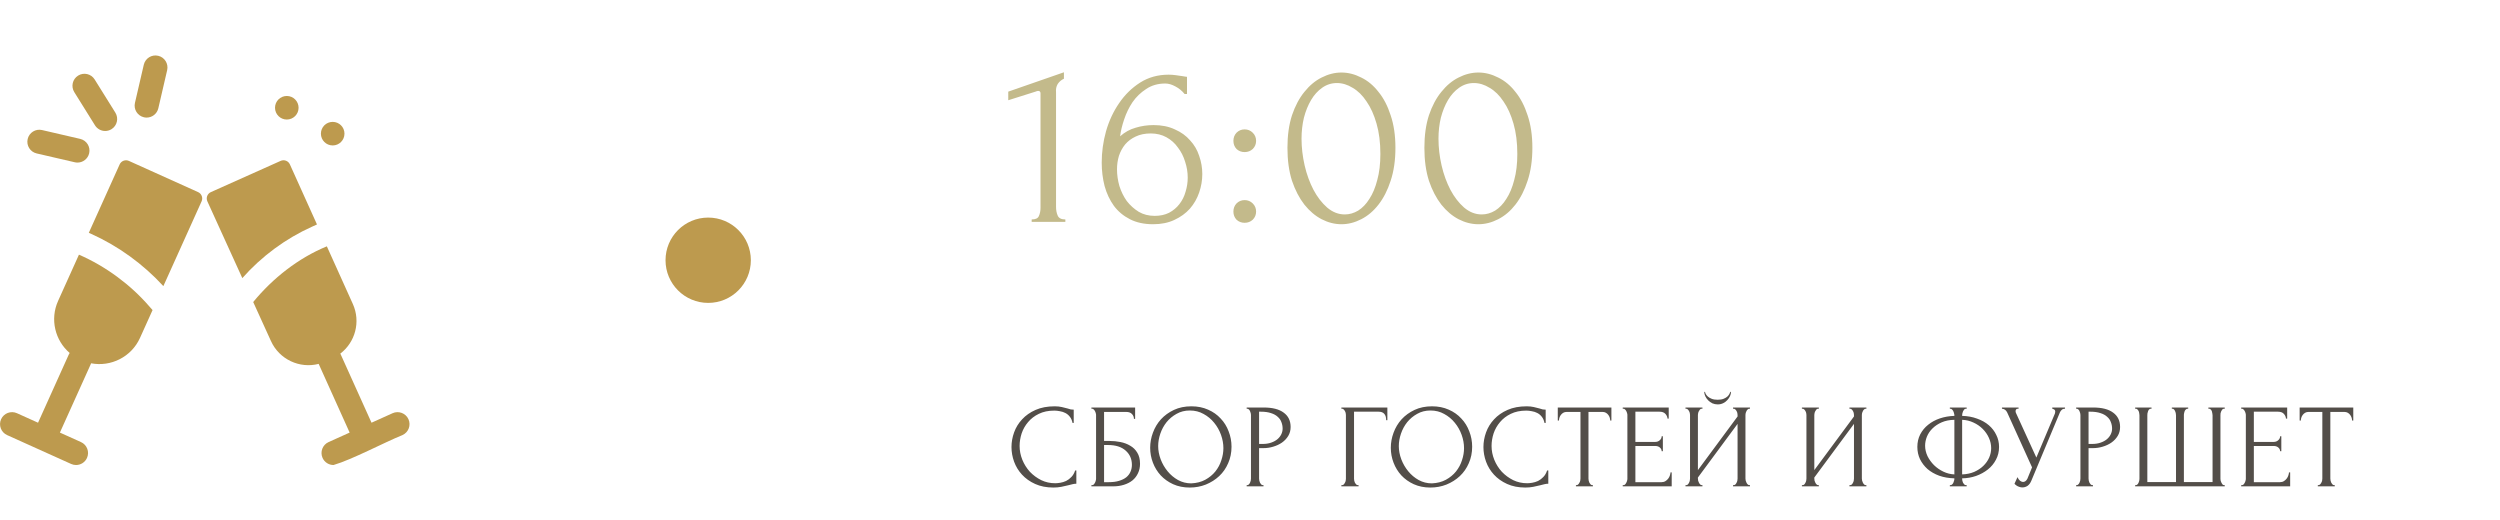 <?xml version="1.0" encoding="UTF-8"?> <svg xmlns="http://www.w3.org/2000/svg" width="293" height="61" viewBox="0 0 293 61" fill="none"><g clip-path="url(#clip0_85_287)"><path d="M23.217 22.515L15.107 18.858C14.695 18.672 14.21 18.855 14.024 19.267L10.409 27.284L10.69 27.41C13.874 28.846 16.784 30.955 19.146 33.533L23.627 23.598C23.813 23.186 23.629 22.701 23.217 22.515Z" fill="url(#paint0_linear_85_287)"></path><path d="M17.497 35.907C15.3 33.362 12.379 31.204 9.253 29.847L6.809 35.265C5.835 37.425 6.453 39.898 8.164 41.369C8.125 41.428 8.089 41.49 8.059 41.556L4.458 49.542L1.988 48.428C1.28 48.109 0.448 48.424 0.129 49.132C-0.191 49.84 0.124 50.673 0.832 50.992C2.768 51.865 6.412 53.509 8.335 54.375C8.522 54.46 8.719 54.5 8.912 54.5C9.448 54.5 9.96 54.192 10.195 53.672C10.514 52.964 10.199 52.131 9.491 51.812L7.021 50.698L10.623 42.712C10.643 42.667 10.66 42.623 10.675 42.578C12.994 43.021 15.399 41.842 16.412 39.595L17.88 36.341C17.864 36.323 17.549 35.968 17.497 35.907Z" fill="url(#paint1_linear_85_287)"></path><path d="M11.133 14.69C11.4 15.117 11.858 15.352 12.328 15.352C12.582 15.352 12.839 15.283 13.07 15.139C13.729 14.728 13.93 13.861 13.519 13.201L11.092 9.309C10.681 8.65 9.814 8.449 9.155 8.86C8.496 9.271 8.295 10.138 8.706 10.797L11.133 14.69Z" fill="url(#paint2_linear_85_287)"></path><path d="M16.868 13.745C16.975 13.77 17.081 13.782 17.186 13.782C17.826 13.782 18.404 13.342 18.555 12.693L19.591 8.224C19.766 7.467 19.295 6.712 18.538 6.537C17.782 6.361 17.027 6.832 16.851 7.589L15.816 12.058C15.64 12.814 16.111 13.57 16.868 13.745Z" fill="url(#paint3_linear_85_287)"></path><path d="M4.294 17.982L8.763 19.017C8.87 19.042 8.977 19.054 9.082 19.054C9.721 19.054 10.3 18.615 10.45 17.965C10.626 17.209 10.155 16.453 9.398 16.278L4.929 15.242C4.173 15.067 3.417 15.538 3.242 16.294C3.067 17.051 3.538 17.806 4.294 17.982Z" fill="url(#paint4_linear_85_287)"></path><path d="M33.613 14.01C34.376 14.01 34.994 13.392 34.994 12.629C34.994 11.866 34.376 11.248 33.613 11.248C32.85 11.248 32.232 11.866 32.232 12.629C32.232 13.392 32.85 14.01 33.613 14.01Z" fill="url(#paint5_linear_85_287)"></path><path d="M38.991 17.046C39.754 17.046 40.372 16.428 40.372 15.665C40.372 14.902 39.754 14.284 38.991 14.284C38.228 14.284 37.61 14.902 37.61 15.665C37.61 16.428 38.228 17.046 38.991 17.046Z" fill="url(#paint6_linear_85_287)"></path><path d="M37.15 26.306L33.974 19.265C33.789 18.854 33.306 18.67 32.894 18.854L24.715 22.515C24.3 22.701 24.116 23.188 24.305 23.601L28.4 32.596C30.646 30.05 33.461 27.97 36.555 26.575L37.15 26.306Z" fill="url(#paint7_linear_85_287)"></path><path d="M47.871 49.132C47.552 48.424 46.72 48.109 46.012 48.428L43.542 49.542L39.94 41.556C39.923 41.518 39.904 41.481 39.883 41.445C41.629 40.117 42.296 37.717 41.355 35.631L38.306 28.87C34.973 30.241 31.97 32.6 29.675 35.398L31.753 39.962C32.732 42.133 35.121 43.225 37.351 42.646C37.36 42.668 37.367 42.69 37.377 42.712L40.978 50.698L38.509 51.812C37.801 52.131 37.486 52.964 37.805 53.672C38.04 54.192 38.552 54.5 39.088 54.5C41.262 53.868 45.051 51.844 47.168 50.992C47.876 50.672 48.191 49.84 47.871 49.132Z" fill="url(#paint8_linear_85_287)"></path></g><circle cx="83" cy="30.5" r="5" fill="url(#paint9_linear_85_287)"></circle><path d="M120.912 26V25.72C121.36 25.72 121.64 25.589 121.752 25.328C121.883 25.048 121.948 24.721 121.948 24.348V10.936C121.948 10.749 121.855 10.656 121.668 10.656C121.593 10.656 121.491 10.684 121.36 10.74L118.168 11.748V10.74L124.692 8.472V9.228C124.393 9.359 124.151 9.564 123.964 9.844C123.796 10.124 123.731 10.451 123.768 10.824V24.236C123.768 24.628 123.833 24.973 123.964 25.272C124.095 25.571 124.393 25.72 124.86 25.72V26H120.912ZM134.861 15.64C134.189 15.64 133.601 15.761 133.097 16.004C132.612 16.228 132.201 16.536 131.865 16.928C131.548 17.32 131.305 17.768 131.137 18.272C130.988 18.776 130.913 19.299 130.913 19.84C130.913 20.493 131.007 21.147 131.193 21.8C131.399 22.453 131.688 23.041 132.061 23.564C132.453 24.068 132.92 24.488 133.461 24.824C134.003 25.141 134.628 25.3 135.337 25.3C135.972 25.3 136.532 25.179 137.017 24.936C137.503 24.675 137.904 24.339 138.221 23.928C138.557 23.499 138.8 23.013 138.949 22.472C139.117 21.931 139.201 21.38 139.201 20.82C139.201 20.185 139.099 19.56 138.893 18.944C138.707 18.328 138.427 17.777 138.053 17.292C137.699 16.788 137.251 16.387 136.709 16.088C136.168 15.789 135.552 15.64 134.861 15.64ZM138.837 11.02C138.539 10.647 138.175 10.348 137.745 10.124C137.335 9.9 136.943 9.788 136.569 9.788C135.711 9.788 134.964 10.003 134.329 10.432C133.695 10.843 133.163 11.356 132.733 11.972C132.323 12.588 131.996 13.26 131.753 13.988C131.511 14.697 131.352 15.36 131.277 15.976C131.819 15.491 132.425 15.155 133.097 14.968C133.769 14.763 134.469 14.66 135.197 14.66C136.149 14.66 136.98 14.828 137.689 15.164C138.417 15.481 139.015 15.911 139.481 16.452C139.967 16.975 140.321 17.581 140.545 18.272C140.788 18.963 140.909 19.672 140.909 20.4C140.909 21.128 140.788 21.847 140.545 22.556C140.303 23.265 139.939 23.9 139.453 24.46C138.968 25.001 138.361 25.44 137.633 25.776C136.924 26.112 136.093 26.28 135.141 26.28C134.096 26.28 133.191 26.084 132.425 25.692C131.66 25.3 131.035 24.777 130.549 24.124C130.064 23.452 129.7 22.677 129.457 21.8C129.233 20.923 129.121 20.008 129.121 19.056C129.121 17.824 129.289 16.601 129.625 15.388C129.98 14.156 130.493 13.055 131.165 12.084C131.837 11.095 132.659 10.292 133.629 9.676C134.6 9.06 135.711 8.752 136.961 8.752C137.223 8.752 137.493 8.771 137.773 8.808C138.072 8.845 138.333 8.883 138.557 8.92C138.669 8.939 138.781 8.957 138.893 8.976C139.024 8.995 139.099 9.004 139.117 9.004V11.02H138.837ZM144.555 16.508C144.555 16.135 144.677 15.817 144.919 15.556C145.181 15.295 145.498 15.164 145.871 15.164C146.245 15.164 146.562 15.295 146.823 15.556C147.085 15.817 147.215 16.135 147.215 16.508C147.215 16.881 147.085 17.199 146.823 17.46C146.562 17.703 146.245 17.824 145.871 17.824C145.498 17.824 145.181 17.703 144.919 17.46C144.677 17.199 144.555 16.881 144.555 16.508ZM144.555 24.796C144.555 24.423 144.677 24.105 144.919 23.844C145.181 23.583 145.498 23.452 145.871 23.452C146.245 23.452 146.562 23.583 146.823 23.844C147.085 24.105 147.215 24.423 147.215 24.796C147.215 25.169 147.085 25.487 146.823 25.748C146.562 25.991 146.245 26.112 145.871 26.112C145.498 26.112 145.181 25.991 144.919 25.748C144.677 25.487 144.555 25.169 144.555 24.796ZM150.888 17.32C150.888 15.883 151.066 14.613 151.42 13.512C151.794 12.411 152.279 11.496 152.876 10.768C153.474 10.021 154.146 9.461 154.892 9.088C155.658 8.696 156.432 8.5 157.216 8.5C158 8.5 158.775 8.696 159.54 9.088C160.306 9.461 160.978 10.021 161.556 10.768C162.154 11.496 162.63 12.411 162.984 13.512C163.358 14.613 163.544 15.883 163.544 17.32C163.544 18.776 163.358 20.064 162.984 21.184C162.63 22.285 162.154 23.219 161.556 23.984C160.978 24.731 160.306 25.3 159.54 25.692C158.775 26.084 158 26.28 157.216 26.28C156.432 26.28 155.658 26.084 154.892 25.692C154.146 25.3 153.474 24.731 152.876 23.984C152.279 23.219 151.794 22.285 151.42 21.184C151.066 20.064 150.888 18.776 150.888 17.32ZM161.78 18.048C161.78 16.704 161.631 15.519 161.332 14.492C161.034 13.447 160.642 12.579 160.156 11.888C159.69 11.179 159.148 10.647 158.532 10.292C157.935 9.919 157.319 9.732 156.684 9.732C156.05 9.732 155.471 9.919 154.948 10.292C154.444 10.647 154.015 11.123 153.66 11.72C153.306 12.317 153.026 13.008 152.82 13.792C152.634 14.576 152.54 15.397 152.54 16.256C152.54 17.283 152.662 18.328 152.904 19.392C153.147 20.437 153.492 21.389 153.94 22.248C154.388 23.088 154.92 23.779 155.536 24.32C156.171 24.861 156.862 25.132 157.608 25.132C158.15 25.132 158.672 24.983 159.176 24.684C159.68 24.367 160.119 23.909 160.492 23.312C160.884 22.715 161.192 21.977 161.416 21.1C161.659 20.223 161.78 19.205 161.78 18.048ZM166.938 17.32C166.938 15.883 167.115 14.613 167.47 13.512C167.843 12.411 168.329 11.496 168.926 10.768C169.523 10.021 170.195 9.461 170.942 9.088C171.707 8.696 172.482 8.5 173.266 8.5C174.05 8.5 174.825 8.696 175.59 9.088C176.355 9.461 177.027 10.021 177.606 10.768C178.203 11.496 178.679 12.411 179.034 13.512C179.407 14.613 179.594 15.883 179.594 17.32C179.594 18.776 179.407 20.064 179.034 21.184C178.679 22.285 178.203 23.219 177.606 23.984C177.027 24.731 176.355 25.3 175.59 25.692C174.825 26.084 174.05 26.28 173.266 26.28C172.482 26.28 171.707 26.084 170.942 25.692C170.195 25.3 169.523 24.731 168.926 23.984C168.329 23.219 167.843 22.285 167.47 21.184C167.115 20.064 166.938 18.776 166.938 17.32ZM177.83 18.048C177.83 16.704 177.681 15.519 177.382 14.492C177.083 13.447 176.691 12.579 176.206 11.888C175.739 11.179 175.198 10.647 174.582 10.292C173.985 9.919 173.369 9.732 172.734 9.732C172.099 9.732 171.521 9.919 170.998 10.292C170.494 10.647 170.065 11.123 169.71 11.72C169.355 12.317 169.075 13.008 168.87 13.792C168.683 14.576 168.59 15.397 168.59 16.256C168.59 17.283 168.711 18.328 168.954 19.392C169.197 20.437 169.542 21.389 169.99 22.248C170.438 23.088 170.97 23.779 171.586 24.32C172.221 24.861 172.911 25.132 173.658 25.132C174.199 25.132 174.722 24.983 175.226 24.684C175.73 24.367 176.169 23.909 176.542 23.312C176.934 22.715 177.242 21.977 177.466 21.1C177.709 20.223 177.83 19.205 177.83 18.048Z" fill="#C3BA8B"></path><path d="M123.558 48.124C122.867 48.124 122.265 48.25 121.752 48.502C121.248 48.745 120.828 49.067 120.492 49.468C120.156 49.86 119.904 50.303 119.736 50.798C119.577 51.293 119.498 51.783 119.498 52.268C119.498 52.819 119.605 53.36 119.82 53.892C120.035 54.415 120.329 54.881 120.702 55.292C121.085 55.693 121.528 56.02 122.032 56.272C122.536 56.515 123.082 56.636 123.67 56.636C123.838 56.636 124.034 56.617 124.258 56.58C124.491 56.543 124.72 56.473 124.944 56.37C125.168 56.258 125.373 56.104 125.56 55.908C125.756 55.712 125.905 55.455 126.008 55.138H126.148V56.692C126.008 56.692 125.859 56.711 125.7 56.748C125.551 56.785 125.383 56.827 125.196 56.874C124.953 56.939 124.683 57 124.384 57.056C124.095 57.112 123.787 57.14 123.46 57.14C122.648 57.14 121.934 57 121.318 56.72C120.702 56.44 120.189 56.076 119.778 55.628C119.367 55.18 119.059 54.676 118.854 54.116C118.649 53.547 118.546 52.973 118.546 52.394C118.546 51.815 118.649 51.241 118.854 50.672C119.059 50.103 119.372 49.594 119.792 49.146C120.212 48.689 120.739 48.32 121.374 48.04C122.009 47.76 122.755 47.62 123.614 47.62C123.922 47.62 124.197 47.648 124.44 47.704C124.692 47.76 124.916 47.816 125.112 47.872C125.252 47.919 125.378 47.956 125.49 47.984C125.611 48.003 125.728 48.012 125.84 48.012V49.566H125.7C125.644 49.277 125.541 49.039 125.392 48.852C125.243 48.656 125.065 48.507 124.86 48.404C124.664 48.301 124.449 48.231 124.216 48.194C123.992 48.147 123.773 48.124 123.558 48.124ZM127.913 56.86H127.983C128.057 56.86 128.123 56.837 128.179 56.79C128.235 56.734 128.281 56.669 128.319 56.594C128.365 56.519 128.398 56.44 128.417 56.356C128.445 56.272 128.459 56.193 128.459 56.118V48.628C128.459 48.563 128.445 48.488 128.417 48.404C128.398 48.32 128.365 48.241 128.319 48.166C128.281 48.091 128.235 48.031 128.179 47.984C128.123 47.928 128.057 47.9 127.983 47.9H127.913V47.76H133.037V49.09H132.897C132.897 48.875 132.822 48.689 132.673 48.53C132.523 48.362 132.295 48.278 131.987 48.278H129.397V51.68H130.041C130.47 51.68 130.895 51.722 131.315 51.806C131.744 51.89 132.127 52.035 132.463 52.24C132.808 52.436 133.083 52.707 133.289 53.052C133.503 53.397 133.611 53.831 133.611 54.354C133.611 54.765 133.531 55.133 133.373 55.46C133.223 55.787 133.009 56.067 132.729 56.3C132.449 56.524 132.113 56.697 131.721 56.818C131.338 56.939 130.918 57 130.461 57H127.913V56.86ZM129.943 56.51C130.409 56.51 130.811 56.459 131.147 56.356C131.492 56.253 131.777 56.113 132.001 55.936C132.225 55.749 132.388 55.535 132.491 55.292C132.603 55.04 132.659 54.769 132.659 54.48C132.659 53.799 132.416 53.243 131.931 52.814C131.445 52.375 130.755 52.156 129.859 52.156H129.397V56.51H129.943ZM139.63 47.62C140.358 47.62 141.011 47.751 141.59 48.012C142.169 48.264 142.659 48.609 143.06 49.048C143.471 49.477 143.783 49.981 143.998 50.56C144.222 51.129 144.334 51.727 144.334 52.352C144.334 53.052 144.203 53.696 143.942 54.284C143.69 54.872 143.34 55.376 142.892 55.796C142.444 56.216 141.921 56.547 141.324 56.79C140.736 57.023 140.106 57.14 139.434 57.14C138.715 57.14 138.067 57.009 137.488 56.748C136.919 56.487 136.433 56.141 136.032 55.712C135.64 55.283 135.337 54.788 135.122 54.228C134.907 53.668 134.8 53.085 134.8 52.478C134.8 51.881 134.907 51.293 135.122 50.714C135.337 50.126 135.649 49.603 136.06 49.146C136.48 48.689 136.989 48.32 137.586 48.04C138.183 47.76 138.865 47.62 139.63 47.62ZM139.616 56.65C140.241 56.622 140.787 56.482 141.254 56.23C141.73 55.969 142.127 55.642 142.444 55.25C142.761 54.849 142.995 54.41 143.144 53.934C143.303 53.458 143.382 52.987 143.382 52.52C143.382 52.007 143.289 51.489 143.102 50.966C142.915 50.443 142.649 49.972 142.304 49.552C141.959 49.123 141.543 48.777 141.058 48.516C140.582 48.245 140.045 48.11 139.448 48.11C138.869 48.11 138.351 48.241 137.894 48.502C137.437 48.754 137.045 49.081 136.718 49.482C136.401 49.883 136.158 50.331 135.99 50.826C135.822 51.321 135.738 51.806 135.738 52.282C135.738 52.795 135.836 53.313 136.032 53.836C136.228 54.349 136.499 54.816 136.844 55.236C137.189 55.656 137.595 55.997 138.062 56.258C138.538 56.519 139.056 56.65 139.616 56.65ZM146.109 47.76H148.097C149.133 47.76 149.917 47.961 150.449 48.362C150.99 48.754 151.261 49.314 151.261 50.042C151.261 50.434 151.167 50.784 150.981 51.092C150.794 51.4 150.547 51.661 150.239 51.876C149.94 52.081 149.599 52.24 149.217 52.352C148.843 52.464 148.47 52.52 148.097 52.52H147.565V56.09C147.565 56.165 147.574 56.249 147.593 56.342C147.611 56.426 147.639 56.505 147.677 56.58C147.723 56.655 147.77 56.72 147.817 56.776C147.873 56.832 147.938 56.86 148.013 56.86H148.083V57H146.109V56.86H146.179C146.244 56.86 146.305 56.832 146.361 56.776C146.417 56.72 146.463 56.655 146.501 56.58C146.538 56.505 146.566 56.426 146.585 56.342C146.603 56.249 146.613 56.165 146.613 56.09V48.628C146.613 48.497 146.575 48.348 146.501 48.18C146.426 48.012 146.319 47.919 146.179 47.9H146.109V47.76ZM147.565 48.25V52.03H147.985C148.358 52.03 148.689 51.979 148.979 51.876C149.277 51.773 149.525 51.638 149.721 51.47C149.917 51.302 150.066 51.111 150.169 50.896C150.271 50.681 150.323 50.462 150.323 50.238C150.323 49.967 150.276 49.715 150.183 49.482C150.099 49.239 149.954 49.029 149.749 48.852C149.553 48.665 149.291 48.521 148.965 48.418C148.638 48.306 148.237 48.25 147.761 48.25H147.565ZM159.155 56.86H159.225V57H157.209V56.86H157.279C157.354 56.86 157.419 56.837 157.475 56.79C157.531 56.734 157.578 56.669 157.615 56.594C157.662 56.519 157.695 56.44 157.713 56.356C157.732 56.272 157.741 56.193 157.741 56.118V48.628C157.741 48.563 157.732 48.488 157.713 48.404C157.695 48.32 157.662 48.241 157.615 48.166C157.578 48.091 157.531 48.031 157.475 47.984C157.419 47.928 157.354 47.9 157.279 47.9H157.209V47.76H162.599V49.244H162.459C162.459 48.908 162.385 48.661 162.235 48.502C162.095 48.334 161.871 48.25 161.563 48.25H158.693V56.118C158.693 56.193 158.703 56.272 158.721 56.356C158.74 56.44 158.768 56.519 158.805 56.594C158.852 56.669 158.903 56.734 158.959 56.79C159.015 56.837 159.081 56.86 159.155 56.86ZM167.833 47.62C168.561 47.62 169.214 47.751 169.793 48.012C170.372 48.264 170.862 48.609 171.263 49.048C171.674 49.477 171.986 49.981 172.201 50.56C172.425 51.129 172.537 51.727 172.537 52.352C172.537 53.052 172.406 53.696 172.145 54.284C171.893 54.872 171.543 55.376 171.095 55.796C170.647 56.216 170.124 56.547 169.527 56.79C168.939 57.023 168.309 57.14 167.637 57.14C166.918 57.14 166.27 57.009 165.691 56.748C165.122 56.487 164.636 56.141 164.235 55.712C163.843 55.283 163.54 54.788 163.325 54.228C163.11 53.668 163.003 53.085 163.003 52.478C163.003 51.881 163.11 51.293 163.325 50.714C163.54 50.126 163.852 49.603 164.263 49.146C164.683 48.689 165.192 48.32 165.789 48.04C166.386 47.76 167.068 47.62 167.833 47.62ZM167.819 56.65C168.444 56.622 168.99 56.482 169.457 56.23C169.933 55.969 170.33 55.642 170.647 55.25C170.964 54.849 171.198 54.41 171.347 53.934C171.506 53.458 171.585 52.987 171.585 52.52C171.585 52.007 171.492 51.489 171.305 50.966C171.118 50.443 170.852 49.972 170.507 49.552C170.162 49.123 169.746 48.777 169.261 48.516C168.785 48.245 168.248 48.11 167.651 48.11C167.072 48.11 166.554 48.241 166.097 48.502C165.64 48.754 165.248 49.081 164.921 49.482C164.604 49.883 164.361 50.331 164.193 50.826C164.025 51.321 163.941 51.806 163.941 52.282C163.941 52.795 164.039 53.313 164.235 53.836C164.431 54.349 164.702 54.816 165.047 55.236C165.392 55.656 165.798 55.997 166.265 56.258C166.741 56.519 167.259 56.65 167.819 56.65ZM178.871 48.124C178.18 48.124 177.578 48.25 177.065 48.502C176.561 48.745 176.141 49.067 175.805 49.468C175.469 49.86 175.217 50.303 175.049 50.798C174.89 51.293 174.811 51.783 174.811 52.268C174.811 52.819 174.918 53.36 175.133 53.892C175.347 54.415 175.641 54.881 176.015 55.292C176.397 55.693 176.841 56.02 177.345 56.272C177.849 56.515 178.395 56.636 178.983 56.636C179.151 56.636 179.347 56.617 179.571 56.58C179.804 56.543 180.033 56.473 180.257 56.37C180.481 56.258 180.686 56.104 180.873 55.908C181.069 55.712 181.218 55.455 181.321 55.138H181.461V56.692C181.321 56.692 181.171 56.711 181.013 56.748C180.863 56.785 180.695 56.827 180.509 56.874C180.266 56.939 179.995 57 179.697 57.056C179.407 57.112 179.099 57.14 178.773 57.14C177.961 57.14 177.247 57 176.631 56.72C176.015 56.44 175.501 56.076 175.091 55.628C174.68 55.18 174.372 54.676 174.167 54.116C173.961 53.547 173.859 52.973 173.859 52.394C173.859 51.815 173.961 51.241 174.167 50.672C174.372 50.103 174.685 49.594 175.105 49.146C175.525 48.689 176.052 48.32 176.687 48.04C177.321 47.76 178.068 47.62 178.927 47.62C179.235 47.62 179.51 47.648 179.753 47.704C180.005 47.76 180.229 47.816 180.425 47.872C180.565 47.919 180.691 47.956 180.803 47.984C180.924 48.003 181.041 48.012 181.153 48.012V49.566H181.013C180.957 49.277 180.854 49.039 180.705 48.852C180.555 48.656 180.378 48.507 180.173 48.404C179.977 48.301 179.762 48.231 179.529 48.194C179.305 48.147 179.085 48.124 178.871 48.124ZM186.617 56.86H186.687V57H184.699V56.86H184.769C184.844 56.86 184.909 56.832 184.965 56.776C185.021 56.72 185.068 56.655 185.105 56.58C185.152 56.505 185.184 56.426 185.203 56.342C185.222 56.249 185.231 56.165 185.231 56.09V48.278H183.607C183.458 48.278 183.327 48.311 183.215 48.376C183.103 48.441 183.01 48.525 182.935 48.628C182.86 48.721 182.804 48.829 182.767 48.95C182.73 49.062 182.711 49.174 182.711 49.286H182.571V47.76H188.857V49.286H188.717C188.717 49.174 188.698 49.062 188.661 48.95C188.624 48.829 188.568 48.721 188.493 48.628C188.418 48.525 188.325 48.441 188.213 48.376C188.101 48.311 187.97 48.278 187.821 48.278H186.169V56.09C186.169 56.165 186.178 56.249 186.197 56.342C186.216 56.426 186.244 56.505 186.281 56.58C186.328 56.655 186.374 56.72 186.421 56.776C186.477 56.832 186.542 56.86 186.617 56.86ZM190.184 56.86H190.254C190.328 56.86 190.394 56.837 190.45 56.79C190.506 56.734 190.552 56.669 190.59 56.594C190.636 56.519 190.669 56.44 190.688 56.356C190.716 56.272 190.73 56.193 190.73 56.118V48.628C190.73 48.563 190.716 48.488 190.688 48.404C190.669 48.32 190.636 48.241 190.59 48.166C190.552 48.091 190.506 48.031 190.45 47.984C190.394 47.928 190.328 47.9 190.254 47.9H190.184V47.76H195.574V49.062H195.434C195.415 48.847 195.331 48.661 195.182 48.502C195.032 48.334 194.799 48.25 194.482 48.25H191.668V51.792H193.992C194.206 51.792 194.384 51.727 194.524 51.596C194.673 51.465 194.748 51.311 194.748 51.134H194.888V52.884H194.748C194.748 52.716 194.678 52.571 194.538 52.45C194.398 52.329 194.216 52.268 193.992 52.268H191.668V56.51H194.734C194.911 56.51 195.065 56.468 195.196 56.384C195.326 56.3 195.434 56.202 195.518 56.09C195.611 55.969 195.676 55.843 195.714 55.712C195.76 55.572 195.784 55.455 195.784 55.362H195.924V57H190.184V56.86ZM202.873 45.926C202.873 46.085 202.835 46.248 202.761 46.416C202.686 46.584 202.579 46.743 202.439 46.892C202.308 47.041 202.145 47.163 201.949 47.256C201.762 47.349 201.552 47.396 201.319 47.396C201.095 47.396 200.885 47.354 200.689 47.27C200.502 47.177 200.339 47.06 200.199 46.92C200.059 46.78 199.947 46.621 199.863 46.444C199.779 46.267 199.737 46.094 199.737 45.926H199.821C199.83 45.982 199.858 46.061 199.905 46.164C199.961 46.267 200.045 46.369 200.157 46.472C200.269 46.575 200.418 46.663 200.605 46.738C200.791 46.813 201.025 46.85 201.305 46.85C201.594 46.85 201.827 46.813 202.005 46.738C202.191 46.663 202.341 46.575 202.453 46.472C202.565 46.369 202.644 46.267 202.691 46.164C202.737 46.061 202.77 45.982 202.789 45.926H202.873ZM203.111 56.86H203.181C203.255 56.86 203.321 56.837 203.377 56.79C203.433 56.734 203.479 56.669 203.517 56.594C203.563 56.51 203.596 56.426 203.615 56.342C203.633 56.249 203.643 56.165 203.643 56.09V49.678L198.995 55.964V56.09C198.995 56.165 199.004 56.249 199.023 56.342C199.051 56.426 199.083 56.505 199.121 56.58C199.158 56.655 199.205 56.72 199.261 56.776C199.317 56.832 199.382 56.86 199.457 56.86H199.527V57H197.539V56.86H197.609C197.683 56.86 197.749 56.837 197.805 56.79C197.861 56.734 197.907 56.669 197.945 56.594C197.991 56.51 198.024 56.426 198.043 56.342C198.061 56.249 198.071 56.165 198.071 56.09V48.628C198.071 48.563 198.061 48.488 198.043 48.404C198.024 48.32 197.991 48.241 197.945 48.166C197.907 48.091 197.861 48.031 197.805 47.984C197.749 47.928 197.683 47.9 197.609 47.9H197.539V47.76H199.527V47.9H199.415C199.349 47.909 199.289 47.942 199.233 47.998C199.186 48.054 199.144 48.119 199.107 48.194C199.069 48.259 199.041 48.334 199.023 48.418C199.004 48.493 198.995 48.563 198.995 48.628V55.096L203.643 48.81V48.628C203.643 48.563 203.633 48.488 203.615 48.404C203.596 48.32 203.563 48.241 203.517 48.166C203.479 48.091 203.433 48.031 203.377 47.984C203.321 47.928 203.255 47.9 203.181 47.9H203.111V47.76H205.099V47.9H205.029C204.954 47.9 204.889 47.928 204.833 47.984C204.777 48.031 204.73 48.091 204.693 48.166C204.655 48.241 204.623 48.32 204.595 48.404C204.576 48.488 204.567 48.563 204.567 48.628V56.09C204.567 56.165 204.576 56.244 204.595 56.328C204.623 56.412 204.655 56.496 204.693 56.58C204.73 56.655 204.777 56.72 204.833 56.776C204.889 56.832 204.954 56.86 205.029 56.86H205.099V57H203.111V56.86ZM216.754 56.86H216.824C216.899 56.86 216.964 56.837 217.02 56.79C217.076 56.734 217.123 56.669 217.16 56.594C217.207 56.51 217.239 56.426 217.258 56.342C217.277 56.249 217.286 56.165 217.286 56.09V49.678L212.638 55.964V56.09C212.638 56.165 212.647 56.249 212.666 56.342C212.694 56.426 212.727 56.505 212.764 56.58C212.801 56.655 212.848 56.72 212.904 56.776C212.96 56.832 213.025 56.86 213.1 56.86H213.17V57H211.182V56.86H211.252C211.327 56.86 211.392 56.837 211.448 56.79C211.504 56.734 211.551 56.669 211.588 56.594C211.635 56.51 211.667 56.426 211.686 56.342C211.705 56.249 211.714 56.165 211.714 56.09V48.628C211.714 48.563 211.705 48.488 211.686 48.404C211.667 48.32 211.635 48.241 211.588 48.166C211.551 48.091 211.504 48.031 211.448 47.984C211.392 47.928 211.327 47.9 211.252 47.9H211.182V47.76H213.17V47.9H213.058C212.993 47.909 212.932 47.942 212.876 47.998C212.829 48.054 212.787 48.119 212.75 48.194C212.713 48.259 212.685 48.334 212.666 48.418C212.647 48.493 212.638 48.563 212.638 48.628V55.096L217.286 48.81V48.628C217.286 48.563 217.277 48.488 217.258 48.404C217.239 48.32 217.207 48.241 217.16 48.166C217.123 48.091 217.076 48.031 217.02 47.984C216.964 47.928 216.899 47.9 216.824 47.9H216.754V47.76H218.742V47.9H218.672C218.597 47.9 218.532 47.928 218.476 47.984C218.42 48.031 218.373 48.091 218.336 48.166C218.299 48.241 218.266 48.32 218.238 48.404C218.219 48.488 218.21 48.563 218.21 48.628V56.09C218.21 56.165 218.219 56.244 218.238 56.328C218.266 56.412 218.299 56.496 218.336 56.58C218.373 56.655 218.42 56.72 218.476 56.776C218.532 56.832 218.597 56.86 218.672 56.86H218.742V57H216.754V56.86ZM228.521 47.76H230.495V47.9H230.383C230.318 47.909 230.257 47.942 230.201 47.998C230.155 48.054 230.113 48.119 230.075 48.194C230.038 48.269 230.01 48.353 229.991 48.446C229.973 48.53 229.963 48.605 229.963 48.67V48.74C230.607 48.759 231.191 48.866 231.713 49.062C232.245 49.249 232.703 49.505 233.085 49.832C233.468 50.159 233.762 50.541 233.967 50.98C234.182 51.409 234.289 51.876 234.289 52.38C234.289 52.931 234.168 53.43 233.925 53.878C233.692 54.326 233.375 54.709 232.973 55.026C232.572 55.343 232.11 55.595 231.587 55.782C231.074 55.959 230.533 56.053 229.963 56.062V56.132C229.963 56.197 229.973 56.272 229.991 56.356C230.01 56.44 230.038 56.519 230.075 56.594C230.122 56.669 230.173 56.734 230.229 56.79C230.285 56.837 230.351 56.86 230.425 56.86H230.495V57H228.521V56.86H228.591C228.657 56.86 228.717 56.837 228.773 56.79C228.839 56.734 228.89 56.669 228.927 56.594C228.965 56.519 228.993 56.44 229.011 56.356C229.039 56.272 229.053 56.197 229.053 56.132V56.062C228.4 56.043 227.807 55.941 227.275 55.754C226.743 55.558 226.286 55.297 225.903 54.97C225.53 54.634 225.236 54.247 225.021 53.808C224.816 53.369 224.713 52.893 224.713 52.38C224.713 51.839 224.825 51.349 225.049 50.91C225.283 50.462 225.595 50.084 225.987 49.776C226.379 49.459 226.837 49.211 227.359 49.034C227.891 48.857 228.456 48.759 229.053 48.74V48.67C229.053 48.605 229.039 48.53 229.011 48.446C228.993 48.353 228.965 48.269 228.927 48.194C228.89 48.119 228.843 48.054 228.787 47.998C228.731 47.942 228.671 47.909 228.605 47.9H228.521V47.76ZM225.623 52.24C225.623 52.651 225.717 53.057 225.903 53.458C226.099 53.85 226.356 54.205 226.673 54.522C226.991 54.83 227.355 55.082 227.765 55.278C228.176 55.474 228.605 55.581 229.053 55.6V49.202C228.493 49.211 227.999 49.309 227.569 49.496C227.14 49.683 226.781 49.921 226.491 50.21C226.202 50.49 225.983 50.812 225.833 51.176C225.693 51.531 225.623 51.885 225.623 52.24ZM233.365 52.52C233.365 52.109 233.277 51.708 233.099 51.316C232.922 50.924 232.679 50.574 232.371 50.266C232.063 49.958 231.704 49.711 231.293 49.524C230.883 49.328 230.439 49.221 229.963 49.202V55.6C230.486 55.581 230.957 55.483 231.377 55.306C231.797 55.119 232.152 54.886 232.441 54.606C232.74 54.317 232.969 53.995 233.127 53.64C233.286 53.276 233.365 52.903 233.365 52.52ZM234.629 47.76H236.575V47.9H236.491C236.388 47.9 236.318 47.933 236.281 47.998C236.244 48.054 236.225 48.115 236.225 48.18C236.225 48.227 236.23 48.269 236.239 48.306C236.248 48.343 236.258 48.371 236.267 48.39L238.661 53.626L240.803 48.544C240.812 48.525 240.826 48.488 240.845 48.432C240.864 48.367 240.873 48.306 240.873 48.25C240.873 48.119 240.826 48.031 240.733 47.984C240.64 47.928 240.57 47.9 240.523 47.9V47.76H242.021V47.9C241.853 47.9 241.722 47.947 241.629 48.04C241.545 48.124 241.48 48.213 241.433 48.306L238.073 56.342C237.961 56.613 237.812 56.813 237.625 56.944C237.438 57.065 237.238 57.126 237.023 57.126C236.883 57.126 236.757 57.103 236.645 57.056C236.533 57.019 236.435 56.972 236.351 56.916C236.267 56.86 236.202 56.809 236.155 56.762C236.118 56.715 236.099 56.692 236.099 56.692L236.449 55.922C236.524 56.099 236.622 56.239 236.743 56.342C236.864 56.435 236.99 56.482 237.121 56.482C237.205 56.482 237.289 56.454 237.373 56.398C237.466 56.333 237.546 56.235 237.611 56.104L238.157 54.774L235.245 48.348C235.114 48.068 234.909 47.919 234.629 47.9V47.76ZM243.322 47.76H245.31C246.346 47.76 247.13 47.961 247.662 48.362C248.203 48.754 248.474 49.314 248.474 50.042C248.474 50.434 248.381 50.784 248.194 51.092C248.007 51.4 247.76 51.661 247.452 51.876C247.153 52.081 246.813 52.24 246.43 52.352C246.057 52.464 245.683 52.52 245.31 52.52H244.778V56.09C244.778 56.165 244.787 56.249 244.806 56.342C244.825 56.426 244.853 56.505 244.89 56.58C244.937 56.655 244.983 56.72 245.03 56.776C245.086 56.832 245.151 56.86 245.226 56.86H245.296V57H243.322V56.86H243.392C243.457 56.86 243.518 56.832 243.574 56.776C243.63 56.72 243.677 56.655 243.714 56.58C243.751 56.505 243.779 56.426 243.798 56.342C243.817 56.249 243.826 56.165 243.826 56.09V48.628C243.826 48.497 243.789 48.348 243.714 48.18C243.639 48.012 243.532 47.919 243.392 47.9H243.322V47.76ZM244.778 48.25V52.03H245.198C245.571 52.03 245.903 51.979 246.192 51.876C246.491 51.773 246.738 51.638 246.934 51.47C247.13 51.302 247.279 51.111 247.382 50.896C247.485 50.681 247.536 50.462 247.536 50.238C247.536 49.967 247.489 49.715 247.396 49.482C247.312 49.239 247.167 49.029 246.962 48.852C246.766 48.665 246.505 48.521 246.178 48.418C245.851 48.306 245.45 48.25 244.974 48.25H244.778ZM254.538 47.76H256.456V47.9H256.386C256.312 47.9 256.246 47.928 256.19 47.984C256.134 48.031 256.088 48.091 256.05 48.166C256.022 48.241 255.999 48.32 255.98 48.404C255.962 48.479 255.952 48.544 255.952 48.6V56.496H259.312V48.67C259.312 48.605 259.303 48.53 259.284 48.446C259.275 48.353 259.256 48.269 259.228 48.194C259.2 48.119 259.158 48.054 259.102 47.998C259.056 47.942 258.995 47.909 258.92 47.9H258.822V47.76H260.74V47.9H260.67C260.586 47.9 260.516 47.928 260.46 47.984C260.414 48.04 260.372 48.105 260.334 48.18C260.297 48.255 260.269 48.339 260.25 48.432C260.241 48.525 260.236 48.605 260.236 48.67V56.132C260.236 56.197 260.246 56.272 260.264 56.356C260.292 56.44 260.325 56.519 260.362 56.594C260.4 56.669 260.442 56.734 260.488 56.79C260.544 56.837 260.605 56.86 260.67 56.86H260.74V57H250.24V56.86H250.31C250.376 56.86 250.436 56.837 250.492 56.79C250.548 56.734 250.595 56.669 250.632 56.594C250.67 56.519 250.698 56.44 250.716 56.356C250.735 56.272 250.744 56.197 250.744 56.132V48.67C250.744 48.605 250.735 48.525 250.716 48.432C250.707 48.339 250.684 48.255 250.646 48.18C250.609 48.105 250.562 48.04 250.506 47.984C250.46 47.928 250.394 47.9 250.31 47.9H250.24V47.76H252.158V47.9H252.06C251.986 47.909 251.92 47.942 251.864 47.998C251.818 48.054 251.78 48.119 251.752 48.194C251.724 48.269 251.701 48.353 251.682 48.446C251.673 48.53 251.668 48.605 251.668 48.67V56.496H255.028V48.67C255.028 48.605 255.019 48.525 255 48.432C254.982 48.339 254.954 48.255 254.916 48.18C254.888 48.105 254.846 48.04 254.79 47.984C254.734 47.928 254.674 47.9 254.608 47.9H254.538V47.76ZM262.667 56.86H262.737C262.812 56.86 262.877 56.837 262.933 56.79C262.989 56.734 263.036 56.669 263.073 56.594C263.12 56.519 263.152 56.44 263.171 56.356C263.199 56.272 263.213 56.193 263.213 56.118V48.628C263.213 48.563 263.199 48.488 263.171 48.404C263.152 48.32 263.12 48.241 263.073 48.166C263.036 48.091 262.989 48.031 262.933 47.984C262.877 47.928 262.812 47.9 262.737 47.9H262.667V47.76H268.057V49.062H267.917C267.898 48.847 267.814 48.661 267.665 48.502C267.516 48.334 267.282 48.25 266.965 48.25H264.151V51.792H266.475C266.69 51.792 266.867 51.727 267.007 51.596C267.156 51.465 267.231 51.311 267.231 51.134H267.371V52.884H267.231C267.231 52.716 267.161 52.571 267.021 52.45C266.881 52.329 266.699 52.268 266.475 52.268H264.151V56.51H267.217C267.394 56.51 267.548 56.468 267.679 56.384C267.81 56.3 267.917 56.202 268.001 56.09C268.094 55.969 268.16 55.843 268.197 55.712C268.244 55.572 268.267 55.455 268.267 55.362H268.407V57H262.667V56.86ZM273.564 56.86H273.634V57H271.646V56.86H271.716C271.791 56.86 271.856 56.832 271.912 56.776C271.968 56.72 272.015 56.655 272.052 56.58C272.099 56.505 272.131 56.426 272.15 56.342C272.169 56.249 272.178 56.165 272.178 56.09V48.278H270.554C270.405 48.278 270.274 48.311 270.162 48.376C270.05 48.441 269.957 48.525 269.882 48.628C269.807 48.721 269.751 48.829 269.714 48.95C269.677 49.062 269.658 49.174 269.658 49.286H269.518V47.76H275.804V49.286H275.664C275.664 49.174 275.645 49.062 275.608 48.95C275.571 48.829 275.515 48.721 275.44 48.628C275.365 48.525 275.272 48.441 275.16 48.376C275.048 48.311 274.917 48.278 274.768 48.278H273.116V56.09C273.116 56.165 273.125 56.249 273.144 56.342C273.163 56.426 273.191 56.505 273.228 56.58C273.275 56.655 273.321 56.72 273.368 56.776C273.424 56.832 273.489 56.86 273.564 56.86Z" fill="#534E49"></path><defs><linearGradient id="paint0_linear_85_287" x1="9.855" y1="26.159" x2="22.144" y2="45.9" gradientUnits="userSpaceOnUse"><stop stop-color="#BD9A4E"></stop><stop offset="1" stop-color="#BD9A4E"></stop></linearGradient><linearGradient id="paint1_linear_85_287" x1="-0.741" y1="42.173" x2="21.419" y2="70.817" gradientUnits="userSpaceOnUse"><stop stop-color="#BD9A4E"></stop><stop offset="1" stop-color="#BD9A4E"></stop></linearGradient><linearGradient id="paint2_linear_85_287" x1="8.274" y1="11.999" x2="14.173" y2="20.218" gradientUnits="userSpaceOnUse"><stop stop-color="#BD9A4E"></stop><stop offset="1" stop-color="#BD9A4E"></stop></linearGradient><linearGradient id="paint3_linear_85_287" x1="15.619" y1="10.141" x2="22.369" y2="16.5" gradientUnits="userSpaceOnUse"><stop stop-color="#BD9A4E"></stop><stop offset="1" stop-color="#BD9A4E"></stop></linearGradient><linearGradient id="paint4_linear_85_287" x1="2.902" y1="17.13" x2="4.85" y2="23.7" gradientUnits="userSpaceOnUse"><stop stop-color="#BD9A4E"></stop><stop offset="1" stop-color="#BD9A4E"></stop></linearGradient><linearGradient id="paint5_linear_85_287" x1="32.117" y1="12.629" x2="34.306" y2="16.531" gradientUnits="userSpaceOnUse"><stop stop-color="#BD9A4E"></stop><stop offset="1" stop-color="#BD9A4E"></stop></linearGradient><linearGradient id="paint6_linear_85_287" x1="37.495" y1="15.665" x2="39.684" y2="19.567" gradientUnits="userSpaceOnUse"><stop stop-color="#BD9A4E"></stop><stop offset="1" stop-color="#BD9A4E"></stop></linearGradient><linearGradient id="paint7_linear_85_287" x1="23.692" y1="25.689" x2="35.009" y2="44.557" gradientUnits="userSpaceOnUse"><stop stop-color="#BD9A4E"></stop><stop offset="1" stop-color="#BD9A4E"></stop></linearGradient><linearGradient id="paint8_linear_85_287" x1="28.912" y1="41.685" x2="52.031" y2="71.144" gradientUnits="userSpaceOnUse"><stop stop-color="#BD9A4E"></stop><stop offset="1" stop-color="#BD9A4E"></stop></linearGradient><linearGradient id="paint9_linear_85_287" x1="77.583" y1="30.5" x2="85.508" y2="44.627" gradientUnits="userSpaceOnUse"><stop stop-color="#BD9A4E"></stop><stop offset="1" stop-color="#BD9A4E"></stop></linearGradient><clipPath id="clip0_85_287"><rect width="48" height="48" fill="white" transform="translate(0 6.5)"></rect></clipPath></defs></svg> 
